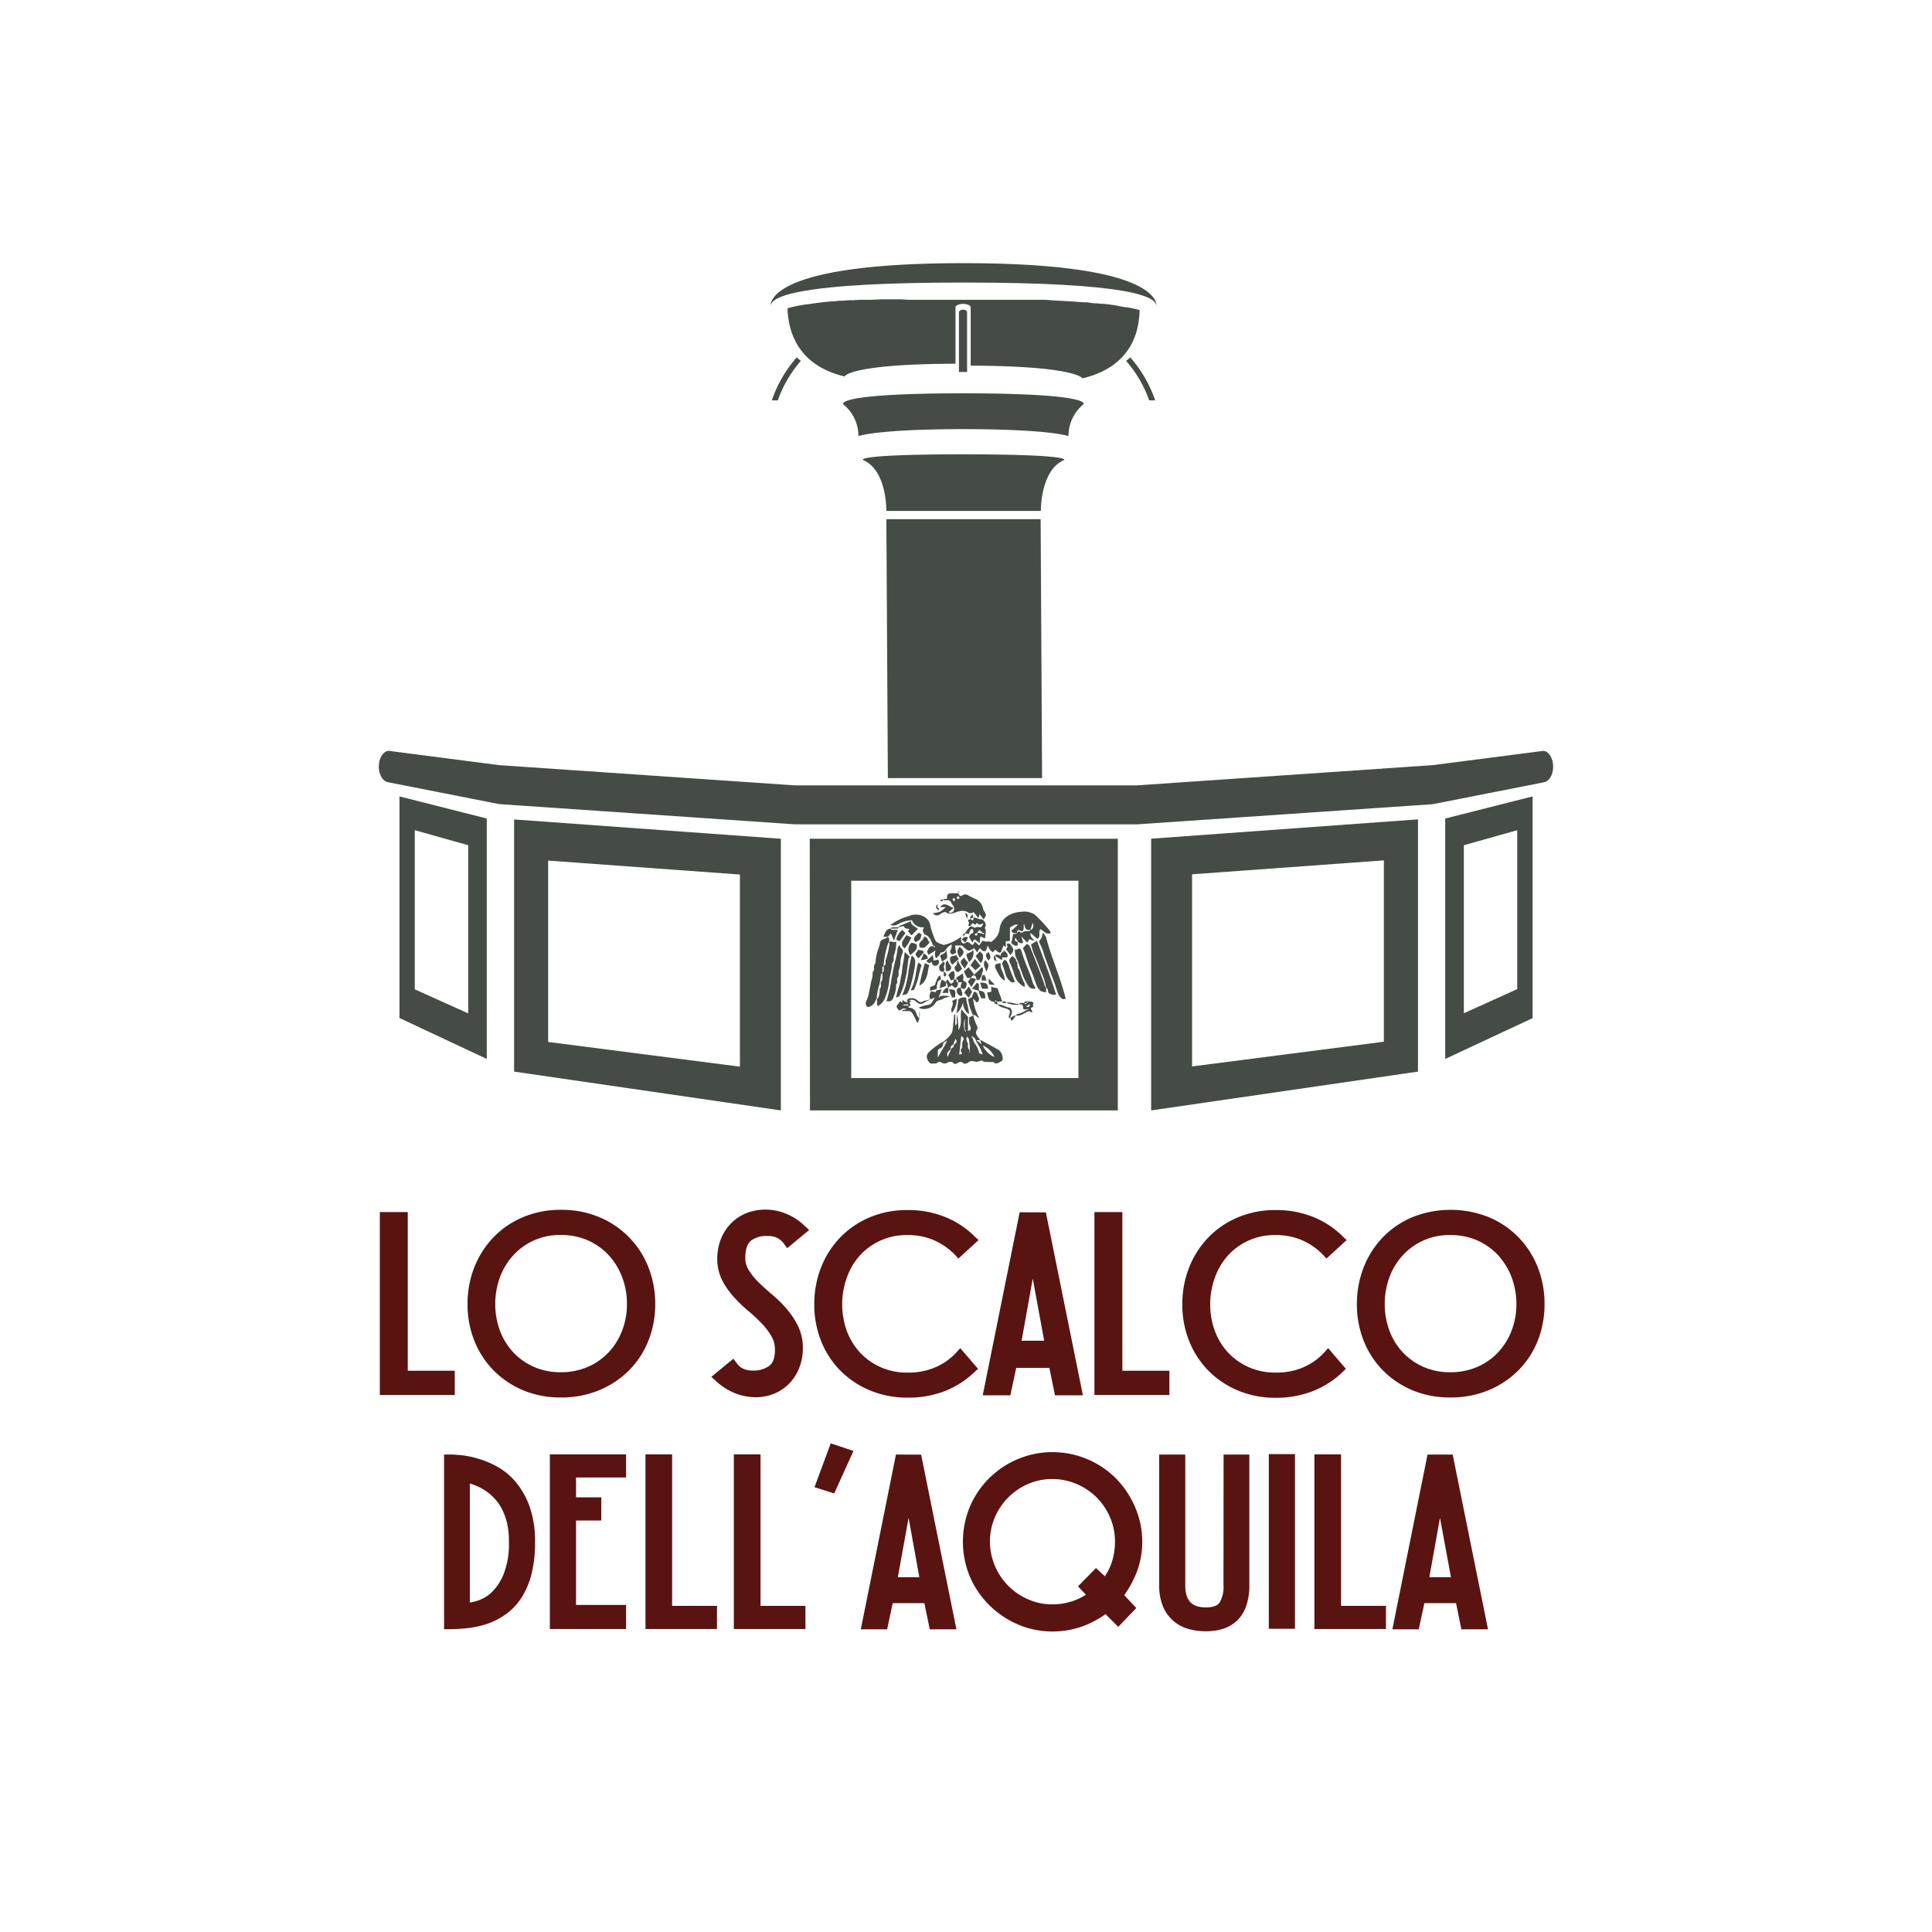 <svg id="Livello_1" data-name="Livello 1" xmlns="http://www.w3.org/2000/svg" width="900" height="900" viewBox="0 0 900 900">
  <defs>
    <style>
      .cls-1 {
        fill: #591412;
      }

      .cls-2 {
        fill: #454c45;
      }
    </style>
  </defs>
  <g>
    <polygon class="cls-1" points="189.95 564.63 176.94 564.63 176.94 649.85 211.85 649.85 211.85 638.54 189.95 638.54 189.95 564.63"/>
    <path class="cls-1" d="M293.22,576.55a41.9,41.9,0,0,0-13.89-9.49,45.51,45.51,0,0,0-18-3.48,44.7,44.7,0,0,0-17.83,3.48,41.25,41.25,0,0,0-13.78,9.49,42.76,42.76,0,0,0-8.84,14,46.5,46.5,0,0,0-3.09,17,45.53,45.53,0,0,0,3.11,16.83,41.4,41.4,0,0,0,8.84,13.82,42.65,42.65,0,0,0,13.76,9.36A44.87,44.87,0,0,0,261.34,651a45.67,45.67,0,0,0,18-3.47,43,43,0,0,0,13.89-9.36,41.11,41.11,0,0,0,8.9-13.82,45.52,45.52,0,0,0,3.1-16.83,46.23,46.23,0,0,0-3.1-17A42,42,0,0,0,293.22,576.55Zm-31.9,62.69a30.44,30.44,0,0,1-12.76-2.57,29.38,29.38,0,0,1-9.65-6.91,30.44,30.44,0,0,1-6.08-10.07,35.17,35.17,0,0,1-2.12-12.18,36,36,0,0,1,2.12-12.33,31.11,31.11,0,0,1,6.1-10.21,29.14,29.14,0,0,1,22.31-9.65,30.69,30.69,0,0,1,12.85,2.6,29.65,29.65,0,0,1,9.65,7,31.46,31.46,0,0,1,6.16,10.23,35.16,35.16,0,0,1,2.16,12.31,34.34,34.34,0,0,1-2.16,12.16,31,31,0,0,1-6.14,10.09,29.18,29.18,0,0,1-9.65,6.91A31.25,31.25,0,0,1,261.32,639.24Z"/>
    <path class="cls-1" d="M357.82,575.8a8.38,8.38,0,0,1,7.21,3.38l1.68,2.26L376.94,573l-2.22-2.08a27.1,27.1,0,0,0-8.8-5.62,24.77,24.77,0,0,0-17.7-.37,21.05,21.05,0,0,0-7.16,4.44,22,22,0,0,0-5,7.24,24.78,24.78,0,0,0-1.93,9.65,22.22,22.22,0,0,0,2.28,10.13,36.79,36.79,0,0,0,5.37,7.72,63.28,63.28,0,0,0,6.71,6.49,81.3,81.3,0,0,1,6.24,5.79,31.82,31.82,0,0,1,4.57,6A12.07,12.07,0,0,1,361,628.7c0,3.61-.85,6.14-2.55,7.49a12.34,12.34,0,0,1-7.89,2.26,10.75,10.75,0,0,1-4.23-.8,7.27,7.27,0,0,1-3-2.47l-1.7-2.23-10.26,8.43,2.29,2.08a28.54,28.54,0,0,0,8.88,5.6,26.28,26.28,0,0,0,9.48,1.83,22.2,22.2,0,0,0,8.33-1.56,20.75,20.75,0,0,0,7-4.52,21.81,21.81,0,0,0,4.8-7.19A24.6,24.6,0,0,0,374,628a22.92,22.92,0,0,0-2.28-10.33,37.65,37.65,0,0,0-5.31-8,55.48,55.48,0,0,0-6.79-6.66c-2.28-1.93-4.4-3.86-6.29-5.69a32.43,32.43,0,0,1-4.56-5.69,10.39,10.39,0,0,1-1.58-5.66c0-3.86.87-6.46,2.59-8A12.08,12.08,0,0,1,357.82,575.8Z"/>
    <path class="cls-1" d="M400.43,585a29.17,29.17,0,0,1,22.31-9.65,30.17,30.17,0,0,1,12.43,2.43,31.09,31.09,0,0,1,9.49,6.56l1.82,1.93,9.38-8.59-2.05-1.93a41.73,41.73,0,0,0-13.63-8.87,46,46,0,0,0-17.37-3.19A44.77,44.77,0,0,0,405,567.14a41.75,41.75,0,0,0-13.78,9.49,42.94,42.94,0,0,0-8.82,14,46.72,46.72,0,0,0-3.08,17,45.92,45.92,0,0,0,3.08,16.83,41.67,41.67,0,0,0,8.84,13.81A42.44,42.44,0,0,0,405,647.59a44.77,44.77,0,0,0,17.83,3.48A46.4,46.4,0,0,0,440.18,648a42.06,42.06,0,0,0,13.51-8.59l1.93-1.75-8.3-9.65-2,2.22a28.73,28.73,0,0,1-9.65,6.73,31.62,31.62,0,0,1-12.78,2.45,30.3,30.3,0,0,1-12.73-2.56,29.57,29.57,0,0,1-9.65-6.91,30.75,30.75,0,0,1-6.08-10.08,36.68,36.68,0,0,1,0-24.51A30.85,30.85,0,0,1,400.43,585Z"/>
    <path class="cls-1" d="M475,564.72,457.79,650h12.87l2.74-12.78h15.44L491.46,650h13l-17.25-85.23Zm11.41,59.83H475.91l5.19-28.95Z"/>
    <polygon class="cls-1" points="522.84 564.63 509.83 564.63 509.83 649.85 544.75 649.85 544.75 638.54 522.84 638.54 522.84 564.63"/>
    <path class="cls-1" d="M571.9,585a29.14,29.14,0,0,1,22.31-9.65,30.07,30.07,0,0,1,12.41,2.43,30.55,30.55,0,0,1,9.5,6.56l1.81,1.93,9.38-8.59-2-1.93a41.51,41.51,0,0,0-13.64-8.87,45.89,45.89,0,0,0-17.37-3.19,44.7,44.7,0,0,0-17.83,3.48,41.36,41.36,0,0,0-13.78,9.49,42.82,42.82,0,0,0-8.84,14,46.73,46.73,0,0,0-3.09,17,45.53,45.53,0,0,0,3.11,16.83,41.51,41.51,0,0,0,8.84,13.81,42.33,42.33,0,0,0,13.76,9.36,44.7,44.7,0,0,0,17.83,3.48A46.47,46.47,0,0,0,611.64,648a42.06,42.06,0,0,0,13.51-8.59l1.83-1.75L618.7,628l-2,2.22a28.81,28.81,0,0,1-9.56,6.73,31.61,31.61,0,0,1-12.77,2.45,30.43,30.43,0,0,1-12.76-2.56,29.57,29.57,0,0,1-9.65-6.91,30.22,30.22,0,0,1-6.08-10.08,35.09,35.09,0,0,1-2.12-12.18,36,36,0,0,1,2.12-12.33A31.07,31.07,0,0,1,571.9,585Z"/>
    <path class="cls-1" d="M707.54,576.55a41.86,41.86,0,0,0-13.88-9.49,47.88,47.88,0,0,0-35.84,0A41.86,41.86,0,0,0,644,576.55a43.15,43.15,0,0,0-8.82,14,46.93,46.93,0,0,0-3.09,17,46.13,46.13,0,0,0,3.09,16.83,41.71,41.71,0,0,0,8.84,13.82,42.86,42.86,0,0,0,13.76,9.36A44.94,44.94,0,0,0,675.65,651a45.74,45.74,0,0,0,18-3.47,42.7,42.7,0,0,0,13.86-9.36,40.83,40.83,0,0,0,8.91-13.82,45.93,45.93,0,0,0,3.09-16.83,46.5,46.5,0,0,0-3.09-17A42.37,42.37,0,0,0,707.54,576.55Zm-31.89,62.69a30.31,30.31,0,0,1-12.73-2.57,29.18,29.18,0,0,1-9.65-6.91,30.11,30.11,0,0,1-6.08-10.07,35.42,35.42,0,0,1-2.13-12.18,36.22,36.22,0,0,1,2.13-12.33A30.72,30.72,0,0,1,653.27,585a29.17,29.17,0,0,1,22.31-9.65,30.38,30.38,0,0,1,12.85,2.6,29.61,29.61,0,0,1,9.65,7,32.39,32.39,0,0,1,6.16,10.23,35.62,35.62,0,0,1,2.16,12.31,34.79,34.79,0,0,1-2.16,12.16,31,31,0,0,1-6.16,10.09,28.9,28.9,0,0,1-9.65,6.91A31.21,31.21,0,0,1,675.65,639.24Z"/>
  </g>
  <g>
    <path class="cls-1" d="M240.15,690.25a31.33,31.33,0,0,0-8.88-7.23,45.84,45.84,0,0,0-9.08-3.68,43,43,0,0,0-7.71-1.49c-2.24-.19-3.68-.28-4.47-.28h-3.15v81.37h2.56a77.59,77.59,0,0,0,8.62-.52,43.14,43.14,0,0,0,9-2,33.87,33.87,0,0,0,8.5-4.37,28.62,28.62,0,0,0,7.18-7.46,37.06,37.06,0,0,0,4.81-11.06,59.41,59.41,0,0,0,1.72-15.15,48,48,0,0,0-2.55-16.58A37.19,37.19,0,0,0,240.15,690.25Zm-3.08,28a38.4,38.4,0,0,1-2.41,14.89,24.57,24.57,0,0,1-5.53,8.53,17.17,17.17,0,0,1-6.69,4,25.74,25.74,0,0,1-3.57.85V691.09a26.63,26.63,0,0,1,7.63,3.58,26,26,0,0,1,3.9,3.43,21.51,21.51,0,0,1,3.36,4.77,30.5,30.5,0,0,1,2.45,6.67A36.25,36.25,0,0,1,237.07,718.29Z"/>
    <polygon class="cls-1" points="256.14 758.86 291.65 758.86 291.65 747.64 268.34 747.64 268.34 708.32 280.1 708.32 280.1 697.52 268.34 697.52 268.34 688.27 291.65 688.27 291.65 677.5 256.14 677.5 256.14 758.86"/>
    <polygon class="cls-1" points="313.1 677.5 300.68 677.5 300.68 758.86 334.01 758.86 334.01 748.07 313.1 748.07 313.1 677.5"/>
    <polygon class="cls-1" points="354.28 677.5 341.86 677.5 341.86 758.86 375.2 758.86 375.2 748.07 354.28 748.07 354.28 677.5"/>
    <polygon class="cls-1" points="379.42 692.79 388.61 695.7 397.58 675.91 386.99 672.37 379.42 692.79"/>
    <path class="cls-1" d="M417.37,677.59,401,759h12.26l2.61-12.2h14.74l2.51,12.2h12.42l-16.44-81.37Zm10.89,57.12h-10l5-27.64Z"/>
    <path class="cls-1" d="M519.8,688.64a41.85,41.85,0,0,0-68,13.23,42.57,42.57,0,0,0,0,32.58,41.41,41.41,0,0,0,9,13.23,43.15,43.15,0,0,0,13.26,9A40.56,40.56,0,0,0,490.25,760a41.06,41.06,0,0,0,14.35-2.5A45.65,45.65,0,0,0,515,751.92l5.93,5.93,8.4-8.77-5.62-6a48.57,48.57,0,0,0,5.64-10.26,38.9,38.9,0,0,0,2.75-14.62A40.58,40.58,0,0,0,528.74,702,44.11,44.11,0,0,0,519.8,688.64ZM502.17,739l3.68,3.85a26.26,26.26,0,0,1-5.89,2.91,29.23,29.23,0,0,1-9.77,1.61A27.6,27.6,0,0,1,479,745.06a29.35,29.35,0,0,1-15.51-15.59,28.71,28.71,0,0,1-2.33-11.35,28.28,28.28,0,0,1,2.29-11.29,29.45,29.45,0,0,1,15.51-15.55A27.63,27.63,0,0,1,490.16,689a28.57,28.57,0,0,1,11.35,2.29,29.21,29.21,0,0,1,15.58,15.55,28.13,28.13,0,0,1,2.31,11.29,30.64,30.64,0,0,1-1.61,10,25.4,25.4,0,0,1-3.11,6.15l-4.14-3.83Z"/>
    <path class="cls-1" d="M569.94,738.39a13.92,13.92,0,0,1-1.84,8.2c-1.07,1.46-3.21,2.2-6.32,2.2-6.67,0-9.64-3.21-9.64-10.4v-60.8H540v60.8a25.7,25.7,0,0,0,1.65,9.7,18,18,0,0,0,4.78,6.83,18.43,18.43,0,0,0,7,3.85,28.9,28.9,0,0,0,8.26,1.14,26.62,26.62,0,0,0,8.07-1.16,16.49,16.49,0,0,0,6.61-3.92,17.43,17.43,0,0,0,4.22-6.87,29,29,0,0,0,1.4-9.57v-60.8H570Z"/>
    <rect class="cls-1" x="591.06" y="677.38" width="12.2" height="81.37"/>
    <polygon class="cls-1" points="624.72 677.5 612.3 677.5 612.3 758.86 645.63 758.86 645.63 748.07 624.72 748.07 624.72 677.5"/>
    <path class="cls-1" d="M676.72,677.59H665L648.62,759h12.29l2.62-12.2h14.74l2.5,12.2h12.4Zm-.81,57.12H665.85l4.95-27.64Z"/>
  </g>
  <g>
    <path class="cls-2" d="M377.32,517.28h143.4V390.73H377.21Zm19.21-107H502.38V502.2H396.53Z"/>
    <path class="cls-2" d="M239.48,499.19l124.27,18.09V390.73l-124.27-9Zm15.87-98.29,89.33,6.49v89.5l-89.33-11.51Z"/>
    <path class="cls-2" d="M186.09,474.23l40.67,19.07v-112L186.09,371Zm7.13-87.49,24.89,7v78.35l-24.89-11.23Z"/>
    <path class="cls-2" d="M536.25,517.28l124.3-18.09V381.69l-124.3,9Zm19.07-110,89.33-6.49v84.48l-89.33,11.51Z"/>
    <path class="cls-2" d="M673.24,381.3v112l40.7-19V371Zm33.54,79.47L681.92,472V393.74l24.86-7Z"/>
    <path class="cls-2" d="M449.44,384h80.38l137.61-9.38L719,364.47h-.31c2.67,0,4.83-3.28,4.83-7.33s-2.16-7.36-4.83-7.36H719l-51.67,6.66L529.7,365.85H370.18l-137.61-9.41L181,349.76h.28c-2.67,0-4.83,3.31-4.83,7.35s2.16,7.33,4.83,7.33H181l51.53,10.14L370.18,384h80.33"/>
    <path class="cls-2" d="M373.08,168.13a56.07,56.07,0,0,0-10.73,18.37h-2.81a59.71,59.71,0,0,1,11.57-20Z"/>
    <path class="cls-2" d="M448,199.9c41.4,0,49.74,3.26,49.74,3.26a19,19,0,0,1,7-14.83s4.83-5.11-56.76-5.11h1.6c-61.58,0-56.78,5.11-56.78,5.11a19,19,0,0,1,7.1,14.83s8.43-3.26,49.71-3.26"/>
    <path class="cls-2" d="M448,211.64c52,0,47.75,2.64,47.75,2.64C484.54,219,484.88,238,484.88,238h-72s.42-19-10.9-23.73c0,0-4.35-2.64,47.75-2.64"/>
    <polygon class="cls-2" points="448.03 241.86 484.77 241.86 485.44 362.48 449.27 362.48 449.75 362.48 413.6 362.48 412.9 241.86 449.63 241.86 448.03 241.86"/>
    <path class="cls-2" d="M524.59,168.13a56.07,56.07,0,0,1,10.73,18.37h2.81a59.35,59.35,0,0,0-11.6-20Z"/>
    <path class="cls-2" d="M487,139.66l4,.17Z"/>
    <path class="cls-2" d="M405.57,139.91l5.34-.22Z"/>
    <path class="cls-2" d="M494.2,140l3.43.2Z"/>
    <path class="cls-2" d="M500.16,140.33l2.25.17Z"/>
    <path class="cls-2" d="M448.85,122.58c-89,0-90.21,17.81-89.87,20.28-.45-5,14.41-11.24,89.87-11.24h0c77,0,90.91,6.46,89.87,11.58h0S544.45,122.58,448.85,122.58Z"/>
    <path class="cls-2" d="M359,143.17a.48.48,0,0,0,0-.17Z"/>
    <path class="cls-2" d="M388.44,141.12l2.81-.28Z"/>
    <path class="cls-2" d="M392.79,140.72l2.81-.22Z"/>
    <path class="cls-2" d="M397.57,140.39l2.8-.2Z"/>
    <path class="cls-2" d="M506.67,140.84l2.59.22Z"/>
    <path class="cls-2" d="M491,139.83l3.2.16Z"/>
    <path class="cls-2" d="M497.63,140.19l2.53.14Z"/>
    <path class="cls-2" d="M510.75,141.2l2.55.25Z"/>
    <path class="cls-2" d="M502.41,140.5l2.58.2Z"/>
    <path class="cls-2" d="M530.8,144.4c-1.6-.45-3.51-.84-5.62-1.23h-.56l-3.43-.56-1.37-.37c-1.72-.22-3.57-.48-5.62-.7h-.93l-2.55-.25h-1.41l-2.64-.45h-1.76l-2.59-.2-2.25-.17-2.52-.14-3.43-.2-3.2-.16-3.9-.31H423.29l-3.68-.23h-8.73l-5.34.23h-5.17l-2.8.19h-2l-2.81.23h-1.51l-2.81.28h-.9l-3.9.39-1,.14-2.64.31-.93.14-2.81.4h-.39a79.14,79.14,0,0,0-9,1.85,36.24,36.24,0,0,0,.39,4.77c1.38,9.72,7,22.47,26.17,27,0,0,2.14-5.76,51.68-5.93V143.17c0-.9,1.6-1.6,3.54-1.6s3.54.7,3.54,1.6v27.16c49.26.19,52.06,5.92,52.06,5.92,19.36-4.58,25-17.16,26.24-27a40,40,0,0,0,.39-4.89Z"/>
    <path class="cls-2" d="M448.65,144.23c-1.07,0-1.94.57-1.94,1.27v27.77h3.8V145.5C450.51,144.8,449.72,144.23,448.65,144.23Z"/>
    <path class="cls-2" d="M438,458.58a2.67,2.67,0,0,1,0,.4,5.81,5.81,0,0,1-.39,1.4l3.09-1.07v-1.74l-1.91-1.29A15.18,15.18,0,0,0,438,458.58Z"/>
    <path class="cls-2" d="M418.66,430.36a14,14,0,0,1,6.18-1.66,5.1,5.1,0,0,0,5.61,3.23c-.28.82-.67,1.35-.56,1.77s.56,1.55,1.1,1.71c2.08.76,2.66,2.62,3.56,4.83l.34.76v-.76a8.94,8.94,0,0,1,.62.76h0s-.2.34-.39.71V441c-2.2-.87-2.42,1-3.29,2.19a11.59,11.59,0,0,0,.73,1.6l3.34-2.11a3.94,3.94,0,0,0,.17,3.74c.65-.65,1.1-1,1.49-1.49s.5-1.21.76-1.21c2.1,0,2.38-2,3.54-2.81.3-.25.64-.45,1.43-1a5.13,5.13,0,0,1-.28,2.33c-.79,1.21-.23,1.88.59,2.5l1.79-.9c-.16-1.09-.33-2.27-.5-3.4h3.31a11.1,11.1,0,0,0,2.61,2.22c.82.34,1.46,0,3-1,.42.65.87,1.29,1.35,2l1.29-2c.84.79,1.43,1.86,2.81,1.24l.95-2.53a5,5,0,0,0,2.28,3.2l1.21-1.2c.78.7,1.46,1.85,2.64,1.15.39-1.13.76-2.11,1.12-3.12l1.07.84V438.5l1.94-.22v-6.21c1.32-.67,2.27-1.71,3.73-1.23l-3.12,2.8c.62,1.18,1.63,1.07,2.56,1,.25-1.37.59-1.77,1.68-1.06s1.38-.28,1.46-.65c.2-.87,0-1.82.23-2.81a3.58,3.58,0,0,0,.14.54c.65,2.44.79,2.47,2.81,2.64l1.09-3.46c.4,1.21.51,2.16-.17,2.81a2.62,2.62,0,0,1-.92.7,1.6,1.6,0,0,1-.28.4h-.14c-1.1,0-2.25-.17-3.26.61a1.11,1.11,0,0,1-1.15-.14c-.68-1-1,.45-1.49.17,0,1.35-1.55,0-1.74,1.07s-.54,2.81-.82,4.07h.26a9.06,9.06,0,0,1,1.29,1h1.21l.28-.17a8.55,8.55,0,0,1,0-1.6c.56.23,1.09.73,1.79.59h.31a1.5,1.5,0,0,0,.4-.25c-.23-.87-.48-1.77-.79-2.81,1.07,1.12,1.91,2,2.81,2.81.36-.73.56-1.15.78-1.57l2.62.75c-1.24-1.23-2.17-2-2-3.73,1.24,1.09,2.25,2,3.18,2.81,1.85-1.18.3-3.12,1.37-4.5,1.57.54,2.64,2.81,4.75,1.8V434a63,63,0,0,0-7.25-7.89c-.45-.48-1.09-.53-1.57-.81a9,9,0,0,0-4.89-.54c-4.94.34-9.43,2.81-10,8.23a8.62,8.62,0,0,1-1.29,3.29,18.91,18.91,0,0,1-2.59,2.55c-1.26-.61-2.81.17-4-.67l-1.63,2.25-2-1.74c-.34.59-.67,1.12-.9,1.48h-.34l-.53-.28a6,6,0,0,0-1.23-.95,1,1,0,0,0-.82,0c-1.43.9-2.3.7-2.55-.68a9.84,9.84,0,0,1,0-1.88,21.28,21.28,0,0,1-7.14,3.6c-.39,0-.93.36-1.18.22-1.4-.78-3.26-.64-4-2.81a34.66,34.66,0,0,1-1.91-5.61,6.45,6.45,0,0,0-1.88-3.93,7.91,7.91,0,0,0-6.85-1.55c-.48,0-.93.37-1.4.45a25,25,0,0,0-8.65,4.24C417,431.2,417,431.23,418.66,430.36ZM473,436.85c.54.78.9,1.37,1.29,1.93h-.16C473.2,438.59,472.33,438.31,473,436.85Z"/>
    <path class="cls-2" d="M465.47,489.28c-2.8-1.66-5.61-3.17-8.56-4.75h-.31c.2.68.42,1.3.62,1.94l-2.39-1.94h1.77a6,6,0,0,0-.48-.75c-1-1.3-2.16-2.42-.9-4.3.37-.48,0-1.46-.42-2.3a18.85,18.85,0,0,1-1.43-4.19l-1.94,1c.17,1.34-.33,2.8.62,4.15a2.16,2.16,0,0,1,0,1.58c0,.22-.62.3-1.12.53v-6.57l-3.06-3.46c-.82,3.29.61,6.52-1.38,9.64a56.69,56.69,0,0,0-.59-7.25,22.71,22.71,0,0,0-.25,2.47c0,.82.56,1.77-.65,2.61v-4.91a.25.25,0,0,0-.2-.23h-.28c-.25,2.33-.45,4.69-.75,7a4.19,4.19,0,0,1-.65,2,14.94,14.94,0,0,1-3.57,3.57,31.08,31.08,0,0,0-5.61,3.9c-2.48,2.08-2.81,3-1.32,5.62a7.18,7.18,0,0,0,.78.78c1,0,2.53.23,3.26-.36,1.46-1.15,2.3.67,3.45.31a1.62,1.62,0,0,0,1.18-.31,2.36,2.36,0,0,1,3.29.57l.06.08c1.62-.17,2.61-2,4.18-.37.25.25,1.07.14,1.55,0s1.37-1,2.1-1.07a12.33,12.33,0,0,1,2.56.42,7.59,7.59,0,0,0,1.12-.33c.39-.09,1.21-.45,1.43-.26.93.87,2,.51,3,.62s2-.31,3,.59c.51.48,3.18-.87,3.46-1.54A5.32,5.32,0,0,0,465.47,489.28Zm-24.43-3h-.5a1.16,1.16,0,0,0-.43.76c-1,1.68-2,3.37-3.25,5.61a2.62,2.62,0,0,1,0-.56v-2a.31.31,0,0,1,0-.19v-.37h0v-.31l.14-.16h0l.17-.17h0l.19-.14h0l.28-.23h0a2.11,2.11,0,0,0,.23-.19h.33l.29-.2a2.35,2.35,0,0,1,.19-.39l.62-.65a1.6,1.6,0,0,1,1.2-1.92l.09,0V485h0l.37-.31.19.2a.91.91,0,0,1-.28.39h0a3.43,3.43,0,0,1-.45,1.24h0a1.22,1.22,0,0,1-.42.36Zm3.34.25a1.58,1.58,0,0,1-.56,1.52h0l-.25.14h-.31a.33.33,0,0,0,0,.14l-1.8,4a1.81,1.81,0,0,1-.19-.65h0a1.75,1.75,0,0,1,0-.56h0a1.14,1.14,0,0,1,0-.45h0a1.41,1.41,0,0,1,.19-.39h0a1.37,1.37,0,0,1,.26-.37h0l.3-.36h0a6.57,6.57,0,0,1,.82-.68h0a1.6,1.6,0,0,0,0-.31,1.53,1.53,0,0,1,1-1.79H444l1.13-2.81c.92,1.18.5,1.94-.71,2.61Zm4.44-2.08c-1.15,1.32,0,3.15-1.18,4.35-.2.2,0,1.07.25,1.44.76,1-.73.78-1.06,1.09l.95-8.73c.73.5,1.57,1.26,1,1.85Zm1.1-3.82-.4-.31h0a9.25,9.25,0,0,1-.25-5.16l.17-.65v4.69a9.68,9.68,0,0,0,.59,1.32s-.09.14-.11.11Zm1.77,10.22c-.15-.78,0-1.74-.48-2.27-.73-1,0-1.91-.42-2.81a2.79,2.79,0,0,1-.28-2.95c.36.56.75.87.81,1.24a25.77,25.77,0,0,1,.37,6.79Zm4.43-.33a10.16,10.16,0,0,0-2.13-4.55c-.7-.93-.51-2.39-1.66-3.18,2.33.17,2.16,2.45,3.23,3.66a19.13,19.13,0,0,1,2.19,4.8C456.68,490.8,456.12,490.66,456.12,490.49Zm1.88-3.4h0a10.22,10.22,0,0,1,5.28,5.31,10.43,10.43,0,0,1-5.42-5.34Z"/>
    <path class="cls-2" d="M438.12,425.72c.73-.44,2-1.09,2.44-.78,2.22,1.52,4.24,0,6.18-.37a5.12,5.12,0,0,1,4,.31,2.17,2.17,0,0,0,2.81,0l2.19,2.81.64-1.8,1.8,2.42c1.35-1.83,1.35-2.16.37-3.71a3.35,3.35,0,0,1-.59-1.32,6.36,6.36,0,0,0-3.26-4.41,24.06,24.06,0,0,1-3.71-1.82,2.22,2.22,0,0,0-2.58,0l-.4.22h0c-1,.42-1.18-.5-1.6-1.15H443.2c-1.2,0-2.05.34-2,1.66s-.51.87-1.15,1-.54.4-.79.59a14.74,14.74,0,0,0,1.88,0,1.81,1.81,0,0,1,2,1.18,4.82,4.82,0,0,0,.81,1.24,2.12,2.12,0,0,1,.23,2.58A1.57,1.57,0,0,1,442,425l-.1-.05,2.36-2c-2.42-.62-4.13-3.21-6.32-.37h2.64a17,17,0,0,1-2.81,2.19,14.19,14.19,0,0,1-3.23.62,2.34,2.34,0,0,0,3.24.61A1.81,1.81,0,0,0,438.12,425.72Zm8.06-8.42c.42.48.79.7.76.81a1.93,1.93,0,0,1-.65.79s-.59-.28-.59-.45a3.57,3.57,0,0,1,.48-1Zm-2.39,1.63c0-.17.28-.42.45-.65a3.53,3.53,0,0,1,.76.68s-.22.45-.5,1c-.34-.31-.65-.53-.71-.84Z"/>
    <path class="cls-2" d="M410.43,454c0-.31.39-.56.59-.84,0-.82,0-1.63,0-2.45,0-.25.39-.5.59-.76A42.05,42.05,0,0,1,413.88,439h.31a13.51,13.51,0,0,0,0-1.8c0-.28-.42-.5-.62-.76a3.38,3.38,0,0,1-.84.62c-.76.39-1.8.53-2.3,1.12s-.53,1.66-.82,2.53a27.35,27.35,0,0,0-1.82,8.17c-1.43,1,.2,2.81-1.29,3.94a10.6,10.6,0,0,1-.62,4.21c-.45,2.16-.82,4.35-1.32,6.49-.28,1.23-.87,2.38-1.24,3.62a1.71,1.71,0,0,0,1.07,2,4.51,4.51,0,0,0,3.43-3,7.4,7.4,0,0,1,.56-.93,25.07,25.07,0,0,1,1.09-5.95C410,457.54,410.09,455.72,410.43,454Z"/>
    <path class="cls-2" d="M415.54,448.73c1.35-1.16.34-2.81,1.12-4.36a17.86,17.86,0,0,0,.85-5.81c-1.32,1-2.25-.67-3.26.39a8.55,8.55,0,0,1,0,1.6,38.49,38.49,0,0,1-1.66,6.69c-.36.87.59,2.22-.9,2.64,0,.81,0,1.63,0,2.44,0,.25-.39.51-.62.76-.19,1.32.43,2.81-.42,4s.4,2.52-.84,3.48a10.61,10.61,0,0,1-.67,4.18c0,.23-.4.37-.62.54.17,1.07-.31,2.24.42,3.42a7.71,7.71,0,0,0,3.43-4,30.47,30.47,0,0,0,1.82-7.22C414.36,454.48,415.57,451.7,415.54,448.73Z"/>
    <path class="cls-2" d="M487.32,436.68a12.93,12.93,0,0,0-1.43-2.22c-.56,1.54-.48,2.64-1.43,3.34a1.48,1.48,0,0,0-.25,1.43,20.71,20.71,0,0,1,2.19,5.62c1.65,4.35,3.2,8.71,4.83,13.09.64,1.74,1.09,3.59,1.85,5.31a5.29,5.29,0,0,0,1.77,2.07c.31.26,1,0,1.63,0C494,455.33,489.82,446.25,487.32,436.68Z"/>
    <path class="cls-2" d="M480.3,439.94a40.72,40.72,0,0,0,1.46,4.71c.31.57.54,1.16.79,1.75a6.63,6.63,0,0,1,.36.87l.34.78.45,1.18a2.3,2.3,0,0,1,.14.42c.2.45.37,1,.54,1.44s.3.84.44,1.26a30.69,30.69,0,0,1,2.56,7.92c1.29.31.34,1.77,1.4,2.47a3.9,3.9,0,0,0,3.18.56c-2.61-8.42-5.9-16.65-8.88-25.08Z"/>
    <path class="cls-2" d="M487.32,461a.17.17,0,0,0,0-.14v-.37h0a9.45,9.45,0,0,0-.75-1.49,1,1,0,0,0,0-.25,2,2,0,0,1-.14-.39c-.4-1.24-.85-2.45-1.3-3.68l-.25-.73-1.18-3.12c-.22-.53-.42-1.09-.64-1.66-.93-2.38-1.86-4.74-2.81-7.07-.54-1.41-1.1-2.17-2-2.33l-1.71,1.88c.22.61.56,1.4.9,2.24,1,2.81,1.68,5.45,2.81,8.06s1.82,5,2.81,7.42a6.26,6.26,0,0,0,1.91,2.39h0a8.77,8.77,0,0,0,2.33.47c0-.2,0-.41,0-.62v-.16A2.26,2.26,0,0,1,487.32,461Z"/>
    <path class="cls-2" d="M436,466.87c.78-1.1,2.05-.79,3-1.46a12.14,12.14,0,0,1,3.62-1.15,9.44,9.44,0,0,0-4.63-.23v.2h0s-.31.25-.71.62c.26-.82.34-1.21.45-1.6a1.5,1.5,0,0,1,0,.3,22.28,22.28,0,0,0,.87-2.8,6.13,6.13,0,0,1-1.57.45c-.9,0-1,.39-1.12,1.06l-.65-.19-1.52-.28c-.89,1.51-1,3.28-.16,3.73h0l1.93-.87c-.73,1.24-1.18,2-1.6,2.64s-1.54.84-2.5,1a19.17,19.17,0,0,0-3.14.93v5.31a8.9,8.9,0,0,1-1.32-2.11,3.59,3.59,0,0,0-3.74-3c-.31-.87,1.74-.87.71-1.83s2-1.35-.57-1.49a2.83,2.83,0,0,1,3.63.73,2.63,2.63,0,0,0,3.62.17c1.38-.78,2.81-1.35,2.81-1.49l-1.83.54a7.13,7.13,0,0,0-1.49.34c-1.15.78-1.85.44-2.8-.45a3.56,3.56,0,0,0-2.81-.93c-1,0-1.94.28-2,1.38h0a5.66,5.66,0,0,1,.62.67l-1.57-.42h.28a2.5,2.5,0,0,0-.93-.2,9.73,9.73,0,0,0-.79.65l-.5-.65c-1.18.65-.84,1-1.38,1.52-1.43,1.32.51,1.94.4,2.81a4.55,4.55,0,0,0,1.62-.68h0v-.25H422v.45l-1.8.22a1.44,1.44,0,0,0,.28.48h2.81a2.12,2.12,0,0,1,1.54.79c1,1.54,1.72,3.23,2.56,4.83a7.48,7.48,0,0,0,.9-5.62,10.14,10.14,0,0,1,0-1.35A6.34,6.34,0,0,0,436,466.87Zm-15.2,1.52V468l2.34-.16v.59Z"/>
    <path class="cls-2" d="M417.45,458.58c1.12-.92,0-2.44.73-3.2.93-1.21,0-2.55.62-3.59a10,10,0,0,0,.62-3.29,15.07,15.07,0,0,1,.81-4.1,1.92,1.92,0,0,0-.59-2.81,6.39,6.39,0,0,1-.59-1.4,6.24,6.24,0,0,0-.93,1.52,33,33,0,0,1-.73,4.52A99.73,99.73,0,0,0,415,458a65.81,65.81,0,0,1-2.05,8.42c1.85.23,2.81-.22,3.2-1.82A13.23,13.23,0,0,0,417.45,458.58Z"/>
    <path class="cls-2" d="M476.17,444.12a5.54,5.54,0,0,0-.95-2.13h0c-.7-.51-1.43.81-2.44.22v1.07a12,12,0,0,0,.17,1.57h0a4.61,4.61,0,0,0,.19.73h0a11.61,11.61,0,0,0,.48,1.15,5.49,5.49,0,0,1,.36.73h0c.76,1.69,1.21,3.46,1.91,5.17h0a24.3,24.3,0,0,0,3.18,6.66,2.81,2.81,0,0,0,3.42,1.09,14,14,0,0,1-1.43-2.81C479.8,453.08,477.55,448.75,476.17,444.12Z"/>
    <path class="cls-2" d="M451.63,436.85a18.62,18.62,0,0,0,1.43,2.22c.76-1.66.76-1.66,1.63-1l1.71,1.3a27,27,0,0,1,.31-3.18l2.11,1a14.62,14.62,0,0,0,.31-4.22c-.59-.53-.28-.81,0-1.43.42-1.24-.87-3.37-2.17-3.34s-2.3-.87-3.53-.76c0,.45.28,1.15-.48,1.26-.25,0-.53-.39-.82-.61-.5.39-1.88.28-.75,1.57.19.22-.2.95-.37,1.63h1.12L453,430a3.9,3.9,0,0,0,1.65.73v-.22h0a.48.48,0,0,1,0-.17,1.09,1.09,0,0,1,.73-.34,1.33,1.33,0,0,0,1.8.51,1.39,1.39,0,0,0,.51-.51l.31.62c-.4.45-.73,1.26-1.13,1.29a1.29,1.29,0,0,1-.48,0h-.5l-.53-.17h0a3.09,3.09,0,0,1-1,.37c-.23.14-.54,0-.9-.23a7.17,7.17,0,0,0-1.35-.39,14.35,14.35,0,0,0-2.56,3.2l1.77.48.31-1a6.89,6.89,0,0,1,.51-1.06,1.19,1.19,0,0,1,.76-.34.88.88,0,0,1,.47.62,5.31,5.31,0,0,1,0,1.26C452.25,434.71,451.24,436.06,451.63,436.85Zm3.68-2.39c.67-1,.84-1.38,1.12-1.1a14.73,14.73,0,0,1,1.32,1.21h.37l.61.7-1.6-.45h.2a9.36,9.36,0,0,0-2.11-.25c0,.48.28,1.18-.5,1.27-.23,0-.51-.4-.79-.62Z"/>
    <path class="cls-2" d="M419.42,463.11a34,34,0,0,0,2.44-7.62c.73-2.94.93-6,1.38-9,0-.28.39-.5.61-.79l-2.38-2.24c-.31,2.08-.43,3.93-.85,5.62s-.31,3.53-.73,5.16-.5,3.57-1.12,5.28a51,51,0,0,0-1.32,5.14C418.74,464.57,419,463.89,419.42,463.11Z"/>
    <path class="cls-2" d="M420.29,463.61c1.2-.34,2-.34,2.24-.67a11.44,11.44,0,0,0,1.32-2.81,60,60,0,0,0,2-8.12,23.17,23.17,0,0,0,.51-4.24,3.47,3.47,0,0,0-1.66-2.64,69.94,69.94,0,0,0-1.49,7.3A37.37,37.37,0,0,1,420.29,463.61Z"/>
    <path class="cls-2" d="M473.31,447.66h0a1.14,1.14,0,0,0,0-.45h0a2.07,2.07,0,0,0-.28-.53h0a3.79,3.79,0,0,0-.93-.9l-.5-.45c-1.46,1.4-1.74,1.91-1.1,3.26a44.8,44.8,0,0,1,2.05,5.61,1.83,1.83,0,0,0,.31.76,8.41,8.41,0,0,0,4.47,4.8v-1.68a2.46,2.46,0,0,1-.31-.48,25.8,25.8,0,0,1-1.83-4.8h0a5.93,5.93,0,0,0-.31-.68v-.19a5.28,5.28,0,0,0-.5-.82,3.24,3.24,0,0,1-.28-.47v-.2a1,1,0,0,0,0-.25,3.58,3.58,0,0,1-.14-.65h0a3.78,3.78,0,0,1,0-1A2.34,2.34,0,0,0,473.31,447.66Z"/>
    <path class="cls-2" d="M464.3,466.56h2.55s-.62-1.94-.65-2-.36-1-.53-1.41l-1-2.81c-.84-.16-1.51-.25-2.22-.42a2.9,2.9,0,0,1-.67-.31V462l-1.94.34c.51,2.05.54,4.27,3.34,4.3l.79-.65Z"/>
    <path class="cls-2" d="M471.06,457.52c.31.25,1,0,1.77,0-.92-2.39-1.82-4.44-2.55-6.58a9.85,9.85,0,0,0-1.38-3.25c-.53-.62-1.09-.68-1.52,0s-.67,1.26-.47,1.65c.9,1.8,1.15,3.77,1.93,5.62A7.7,7.7,0,0,0,471.06,457.52Z"/>
    <path class="cls-2" d="M453.88,454l-2.67-3.46L449,452.57c.53,1.07,1,2,1.52,3h1.6c.5-.45,1-1.27,1.46-1.24a1.47,1.47,0,0,1,1.16,1.71.83.83,0,0,1,0,.15c1,.59,1.38.5,1.94-.51v-.17c.17-.22.34-.39.51-.59,0-1.49,1.37-2.81.36-4.46Z"/>
    <path class="cls-2" d="M424.27,429.15c-2,.84-3.76,1.6-5.61,2.33v.42h0l2.36-.5c.56,1.12.56,1.12,2.66,1.35-.22.28-.44.59-.81,1.12.93.56,1.21,1.74,1.83,1.77l2.8-2.81C426.86,431.51,424.44,431.51,424.27,429.15Z"/>
    <path class="cls-2" d="M451.38,472.43c0-2.81-1.18-5.11-1.3-7.64a3.89,3.89,0,0,0-3.59.76c-.28,2.11-.56,4.07-.9,6.6a10.11,10.11,0,0,0,3.09-5.62A6.38,6.38,0,0,0,451.38,472.43Z"/>
    <path class="cls-2" d="M431.58,455.13a10.45,10.45,0,0,0,.67-2.64,14.94,14.94,0,0,1,.67-2.81l-2.07-1.07c-1,3.46-1.86,6.8-2.59,10.51A6.3,6.3,0,0,0,431.58,455.13Z"/>
    <path class="cls-2" d="M481.4,467.6c.25-.51-.56-1.1-1.38-1h-.95c-.23.2-.42.42-.65.65l-.78.61-.48-.61a11.18,11.18,0,0,0-1.83,0c-.28,0-.5.42-.76.61,1.91,0,1.91,0,2.08,2.14a3.83,3.83,0,0,0,1.27.31h0a.31.31,0,0,1,.19,0,1.85,1.85,0,0,1,.37-.31h0a4.8,4.8,0,0,1,.7.39h-.76a13.42,13.42,0,0,1-4.44,2c-.3,0-.53.39-.81.62,1.85.48,3.31-.67,4.8-1.38,1-.45,1.6-.87,2.45,0a1.19,1.19,0,0,0,.56-.17c-.28-.61-.56-1.23-.87-1.85l1.37-.7C481.2,468.44,481,468.24,481.4,467.6Zm-3.57,1.23,1.88-1.09c0,2.05-1.12,1.09-1.91,1.09Z"/>
    <path class="cls-2" d="M425.74,461.08a32.74,32.74,0,0,0,2.05-5.61,39.35,39.35,0,0,1,1.54-5.85l-1.52-1.32c-1.34,4-1.12,8.65-3.62,13C425,461.25,425.68,461.25,425.74,461.08Z"/>
    <path class="cls-2" d="M456.12,474.23a24.81,24.81,0,0,1-2.81-9c.59.59,1.18,1.18,1.72,1.77a1.8,1.8,0,0,0,.88-2.39l-.12-.22c-.45-.88-.51-2.53-2.17-2.36l-.95,2.55-1.66.79a20.64,20.64,0,0,0,2.3,7.55C454.55,472.49,454.91,474,456.12,474.23Z"/>
    <path class="cls-2" d="M416.44,438.17c.7-1.89,1.21-3.35,1.77-5H415.4c-.17,0-.31-.43-.48-.62-2.24.19-2.64,2-3.42,3.85h2.13c.42-.51.87-1,1.4-1.58C415.51,436,415.88,436.87,416.44,438.17Z"/>
    <path class="cls-2" d="M465.9,455a10.77,10.77,0,0,0,2.16,1.88c0-3.34-2.3-5.42-1.88-8.14-2.22,0-3.06.81-2.5,2.13A26.9,26.9,0,0,0,465.9,455Z"/>
    <path class="cls-2" d="M424,444.93a16.63,16.63,0,0,0,2.39-2.13,2.81,2.81,0,0,0,.53-3l-2.3-.7a4.24,4.24,0,0,0-1.38,3.85A9.71,9.71,0,0,0,424,444.93Z"/>
    <path class="cls-2" d="M433.07,439.09c-1-.92-.74-2.64-2.64-2.81,0,2-3.26,2.45-1.94,5C430.85,442.32,431.58,440.39,433.07,439.09Z"/>
    <path class="cls-2" d="M421.44,441.79a22.4,22.4,0,0,0,3.14-5.06l-2.33-1.12c-.56.84-1.09,1.55-1.51,2.33a2.58,2.58,0,0,0,.39,3.63A2.18,2.18,0,0,0,421.44,441.79Z"/>
    <path class="cls-2" d="M452.05,449.68l2.36,2.3,2.36-2-2.61-3.28Z"/>
    <path class="cls-2" d="M433.8,447.94c.5,1,.81,2.36,2.33,1.88s1.37-1.8,1-2.81c-.73.2-1.47.34-2.25.51a18.59,18.59,0,0,0-.39-2.61l-1.49,1.4-.4.39-1.09,1C432.25,448.36,432.9,449.23,433.8,447.94Z"/>
    <path class="cls-2" d="M436.72,458.58a1.4,1.4,0,0,1,0-.5.34.34,0,0,1,0-.2v-.19a2.58,2.58,0,0,1,.19-.37h0l.28-.31h0a1.84,1.84,0,0,1,.45-.34c1.1-.64.56-1.4.26-2.27-1.07.79-1.07.79-2.34,4.24v.2c-.81.36-1.62.7-2.3,1v1.71l3.15-.87v-.79h0v-.76a.91.91,0,0,1,0-.33Z"/>
    <path class="cls-2" d="M445.42,449.77l-.39.36h-.14l-.17.2h0v.17h0a.33.33,0,0,0,0,.14h0a.61.61,0,0,0,0,.19h0a1.13,1.13,0,0,0,0,.26v.16l.22.45h0c.71,1.27,1.16,1.41,2.17.62a11.9,11.9,0,0,0,1.06-1.07c-.7-1.37-1.32-2.47-2.1-3.93C445.73,449.06,445.68,449.54,445.42,449.77Z"/>
    <path class="cls-2" d="M439.41,444.34c-1.71.68-1.65.82-.9,2.53a5,5,0,0,0,.37,1.13l.22-.17h0l.82-.59.95-.68h0l.26-.16h0v-.17h0c.25-.62,0-1.44-.2-3.65A3.58,3.58,0,0,1,439.41,444.34Z"/>
    <path class="cls-2" d="M456.49,443.17l-2,2.24,2.38,3.29a4.76,4.76,0,0,0,1-3.93C457.7,444.2,457,443.76,456.49,443.17Z"/>
    <path class="cls-2" d="M469.32,443.08a12.27,12.27,0,0,1,1.29,1.85c1.32-1.32,1.72-2.35,1.18-3.25a10.2,10.2,0,0,0-.9-1.38l-.25-.34h0a1.82,1.82,0,0,0-.31-.31c-.25-.25-.95,0-1.37,0,.14.71.5,1.47.28,1.69C468.59,442,468.68,442.44,469.32,443.08Z"/>
    <path class="cls-2" d="M419.61,437.75c.73-1,1.44-2.08,2.17-3.09l-1.47-1.46a8.08,8.08,0,0,0-2.8,4.35C418.26,438.33,418.88,438.76,419.61,437.75Z"/>
    <path class="cls-2" d="M445.42,444.71c-.73,1-2.41.25-2.81,1.57a3.13,3.13,0,0,0,1.07,3.06l2.81-2.44v-.42a4.36,4.36,0,0,1-.48-.65A2.81,2.81,0,0,1,445.42,444.71Z"/>
    <path class="cls-2" d="M452.42,443.42c-.73.42-1.94.64-2.14,1.21s.39,1.65.67,2.5a10.94,10.94,0,0,0,.54,1,5.38,5.38,0,0,0,1.8-5.62A6.17,6.17,0,0,1,452.42,443.42Z"/>
    <path class="cls-2" d="M428,434.46c-2.59,2.5-2.81,2.81-1.43,4.55.67-.93,2.07-.7,2.38-2.22S429.69,435.44,428,434.46Z"/>
    <path class="cls-2" d="M452.86,462.09l-1.57-2.52-2.13,2.81,2.08,2.44Z"/>
    <path class="cls-2" d="M447.11,441.06c-1.72,1.6-1.15,3.2,0,5.05C449.47,443.76,449.44,443.22,447.11,441.06Z"/>
    <path class="cls-2" d="M449.38,446.06c-3,2-1.8,2.64,0,5.17l1.66-2.81a13.07,13.07,0,0,1-1.43-1.55C449.38,446.7,449.44,446.37,449.38,446.06Z"/>
    <path class="cls-2" d="M437.92,449.37l-.19.28h0l-.17.31h0v.34h0a2.35,2.35,0,0,0,0,.53,1.7,1.7,0,0,0,0,.45c.17,1,.76,1.46,1.91,1.41h0s.36-.82.48-1.18h0v-.17h0c-.48-.84-.17-1.38,0-2.11s.28-1.12-.59-1.12h0a17,17,0,0,0-1.24,1.32Z"/>
    <path class="cls-2" d="M456.57,457.77c.31,1,.62,2,.87,2.81h2.81C460.25,458.27,459.46,457.66,456.57,457.77Z"/>
    <path class="cls-2" d="M440.51,452.1a1.63,1.63,0,0,0,2.1-2.48,11.11,11.11,0,0,1-1.18-2.27C439.83,448.7,440.84,450.52,440.51,452.1Z"/>
    <path class="cls-2" d="M429.47,444.65l.28-.31.17-.19h0c.51-.54.45-1.1-.14-1.27s-1.3-.31-2-.42c-1.68,2.28-1.68,2.28.14,3.94l1.44-1.61A.75.75,0,0,1,429.47,444.65Z"/>
    <path class="cls-2" d="M446.32,457.57h1.94a1.23,1.23,0,0,0-.23.28,3.63,3.63,0,0,0-.42,2.31c-1.15-.17-1.91.42-1.91,1.46a2.56,2.56,0,0,0,2.22,2.41,2.84,2.84,0,0,0,.25-.53c.43-1.27-.64-2.25-.56-3.34,1.49.78,1.88.7,2.56-.54v-.56c.42-.93-.17-1.85-1.41-2.13-.16-1.07.34-2.22-.36-3.4-1,.67-2,1.21-2.81,1.85-.17,0,0,.59,0,.9C446.63,456.34,446.21,457.1,446.32,457.57Z"/>
    <path class="cls-2" d="M445.7,465.21l-2.22,1.1c1.32,1.77-1.2,3.4,0,5.45A10.11,10.11,0,0,0,445.7,465.21Z"/>
    <path class="cls-2" d="M456.12,462.6c0,.36.31.73.42,1.1.45,1.4.45,1.4,2.42,1.4v-.56a2.67,2.67,0,0,0,0-.4h0a2.8,2.8,0,0,0-.73-2,4,4,0,0,0-2.08-.65c-.48-1.4.53-3-1.07-3.7-.78,1-1.51,1.91-2.3,2.8l3.15.93Z"/>
    <path class="cls-2" d="M444.89,464.65c.34-3.62.34-3.62-2.81-3.82a33.81,33.81,0,0,0,1.32,3.65C443.48,464.73,444.3,464.59,444.89,464.65Z"/>
    <path class="cls-2" d="M452.08,455.66l-1.21,1.66c.48.73,1,1.49,1.6,2.47.84-1.29,1.52-2.41,2.19-3.51A3.39,3.39,0,0,0,452.08,455.66Z"/>
    <path class="cls-2" d="M444.38,452.43c-1.49-.22-1.82,1.13-2.66,1.69l1,2.1c.47,1.07,1.09,0,1.65,0a8.7,8.7,0,0,0,.4-1.82A10.12,10.12,0,0,0,444.38,452.43Z"/>
    <path class="cls-2" d="M471.32,470.83c-.2-.54-.57-1.43-.9-1.46-1.94,0-3.49-1.63-5.62-1.41,1,1.35,2.81,1.38,4.1,1.91s2,.87,1.35,2.59c-.25.73-.82,1.43.34,1.94C470.59,473,471.82,472,471.32,470.83Z"/>
    <path class="cls-2" d="M463.62,445.38l.62.37,2.61,1.6V446h2.36c.7-1.77-.65-2.36-1.43-3.2-.59.84-1.88,1.21-1.58,2.55a3.64,3.64,0,0,0-.73-.39C464.77,444.71,464,444.23,463.62,445.38Z"/>
    <path class="cls-2" d="M458.93,447.27c-1.35,2.1,0,3.53.62,5.39C460.84,449.4,460.84,449.4,458.93,447.27Z"/>
    <path class="cls-2" d="M460.53,443.45c-1.66,1.29-1.66,1.29-.25,4C461.74,446.11,461.74,446.11,460.53,443.45Z"/>
    <path class="cls-2" d="M429.08,447.07a1.31,1.31,0,0,0,0,.28l3.06-.7a1.29,1.29,0,0,0,0-.48c-.17-1.07-1-1.57-1.91-2.08v.25h0v.15h0l-.23.19h0v.14h0v.28Z"/>
    <path class="cls-2" d="M463.37,458.67l-2.81-2.81C460.45,458.84,460.5,458.86,463.37,458.67Z"/>
    <path class="cls-2" d="M439.52,461.59c-.19.28-.36.62-.59.93h2.81v-2.36h0l1.63-1.24,1.46,1.29c1.55-.53,1.43-1.6,1.41-2.64-1,0-.57-.78-.65-1.29H444.3c.17,1.1-.42,1.66-1.43,2-.48-.65-1-1.3-1.49-2.08-.37.59-.65,1-.93,1.4a.82.82,0,0,1,.62.45,6.77,6.77,0,0,1,.39,1.15,3.62,3.62,0,0,0,.28,1C440.62,460,440.09,460.72,439.52,461.59Z"/>
    <path class="cls-2" d="M457.64,454.85l-.17.2h0a1.05,1.05,0,0,0-.17.39h0a2.54,2.54,0,0,0,0,.39h0v.39h0a4.86,4.86,0,0,0,0,.54h2.25c-.31-.93-.53-1.69-.84-2.53h-1.1Z"/>
    <path class="cls-2" d="M448.12,437.66l.42.45.2.17.16.17.2.19h0a1.1,1.1,0,0,0,.37.23h.22a.7.7,0,0,0,.28-.23l.14-.22h0a7.16,7.16,0,0,0,.45-.87,4.14,4.14,0,0,0,.31-1h-.39A1.93,1.93,0,0,0,448.12,437.66Z"/>
    <path class="cls-2" d="M464,447.24a.67.67,0,0,1,0-.2,1,1,0,0,1,0-.25c-.14-.37-.25-.79-.42-1.15h0a1.08,1.08,0,0,0-.19-.31v-.2h0a1,1,0,0,0-.34-.22h0a4.68,4.68,0,0,0,0,.53,4.17,4.17,0,0,0,0,1.32c0,.65.56.76,1.77,1.07Z"/>
    <path class="cls-2" d="M474.55,468v-.31c-1.94,0-3.8-1.07-5.76-.62A10.22,10.22,0,0,0,474.55,468Z"/>
    <path class="cls-2" d="M439.64,453.25v.28h0v.73a.25.25,0,0,0,0,.17v.17h0a.17.17,0,0,0,0,.14h.19a1.08,1.08,0,0,0,.42.16c.23-.3.73-.75.68-.89a12.65,12.65,0,0,0-1.29-1.72A6.12,6.12,0,0,1,439.64,453.25Z"/>
    <path class="cls-2" d="M470.7,474.25l.45,1.27a3.06,3.06,0,0,0,.81-.62,21.06,21.06,0,0,0,1.29-1.94,7.82,7.82,0,0,0-1.34.45A7.26,7.26,0,0,0,470.7,474.25Z"/>
    <path class="cls-2" d="M437.33,424.24v-1.15c-1.23-.31-.39-1.32-.64-1.94C435.73,422.52,435.76,422.75,437.33,424.24Z"/>
    <path class="cls-2" d="M418,432.52h.16c.2,0,.4-.39.62-.56h-3.09c-.28,0-.5.39-.76.62C415.91,432.55,416.94,432.58,418,432.52Z"/>
    <path class="cls-2" d="M449.55,425.39l.93,2.64C450.51,427.07,451.54,425.89,449.55,425.39Z"/>
    <path class="cls-2" d="M453.31,425.89c-.89.73-1.48,1.18-1.29,2.14.45-.2.87-.42,1.29-.65Z"/>
    <path class="cls-2" d="M463,466.56a1.55,1.55,0,0,0,1.76,1.29l.15,0-.61-1.26Z"/>
    <path class="cls-2" d="M468.79,467.21c-.31-1.24-1.32-.43-1.94-.65C467.13,467.8,468.14,467,468.79,467.21Z"/>
    <path class="cls-2" d="M449.52,434.46l-1.26,1.29C449.3,436,449.72,435.53,449.52,434.46Z"/>
    <path class="cls-2" d="M438,419.71c.48,0,1.24.34,1.29-.64C438.77,419.18,438,418.76,438,419.71Z"/>
    <path class="cls-2" d="M478.39,466.56c-.5,0-1.2-.34-1.26.65h1.26Z"/>
    <path class="cls-2" d="M420.82,465.91l-.81.65h1.29A7.24,7.24,0,0,1,420.82,465.91Z"/>
    <path class="cls-2" d="M446.6,415.87l.14-.17a.45.45,0,0,0,0-.23h0s0-.14-.19-.19l-.37.31h.14Z"/>
    <path class="cls-2" d="M478.81,466l-.42.53H479A4.43,4.43,0,0,0,478.81,466Z"/>
  </g>
</svg>
